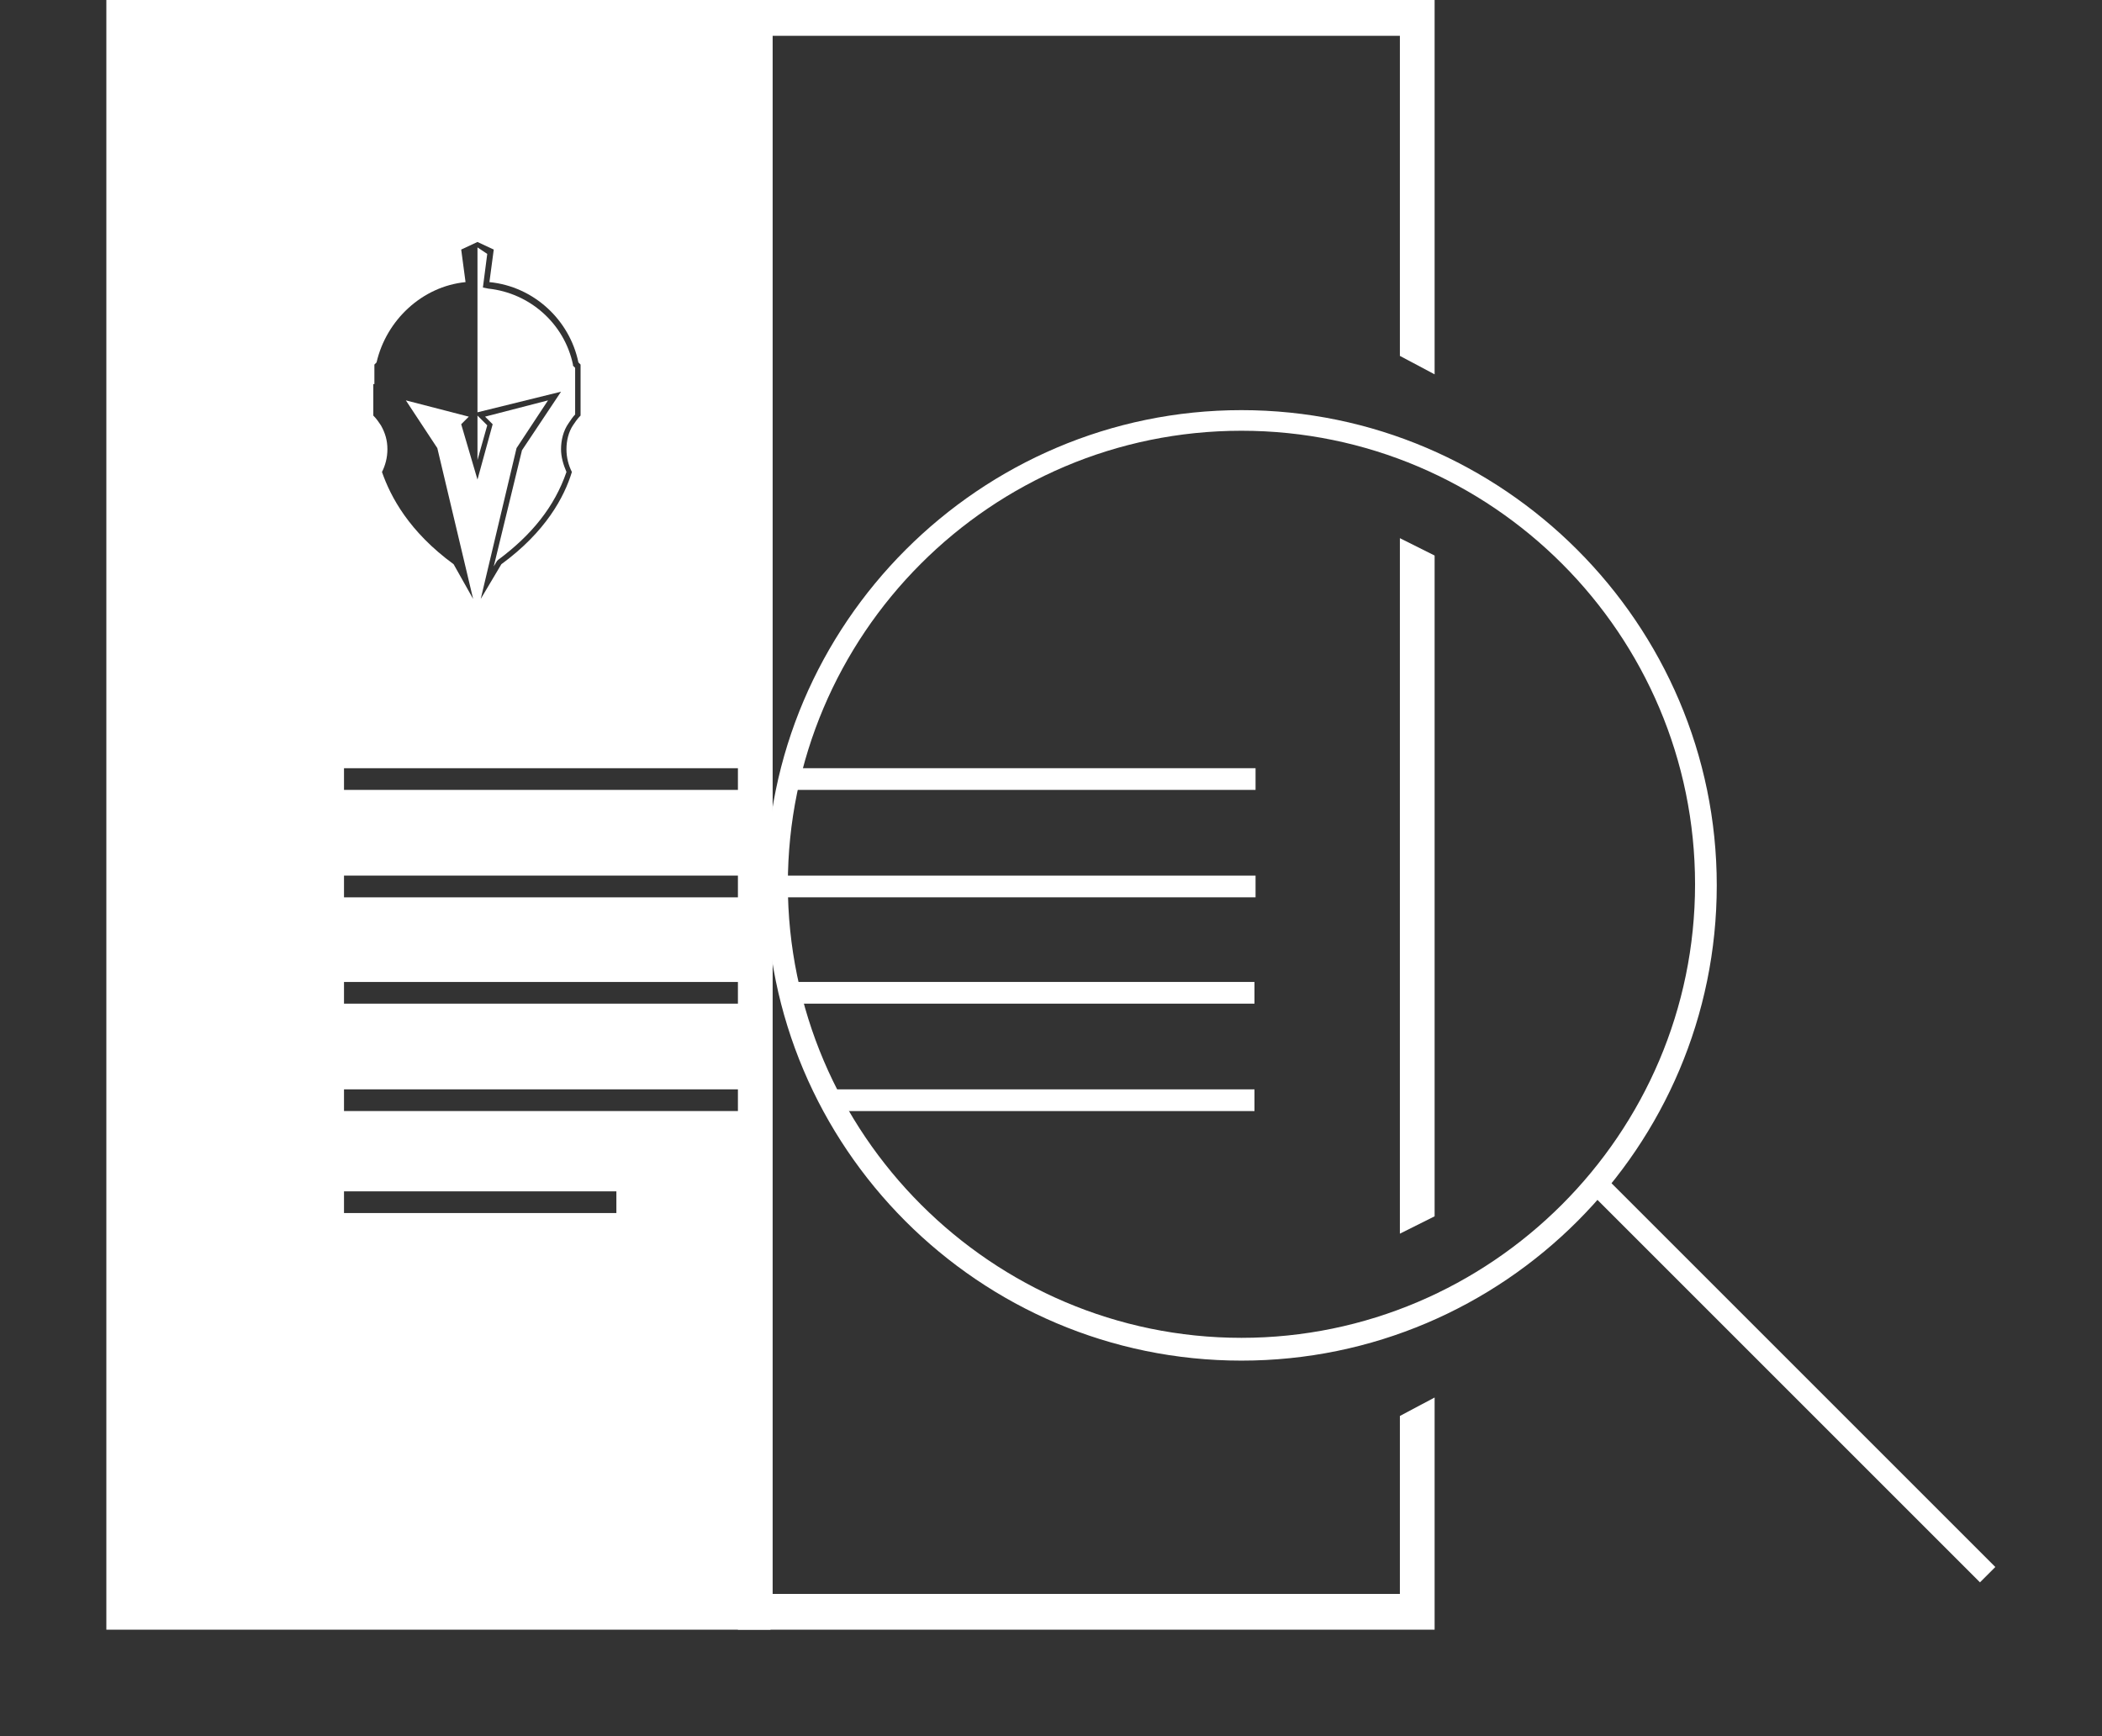 <?xml version="1.0" encoding="UTF-8"?> <!-- Generator: Adobe Illustrator 23.0.4, SVG Export Plug-In . SVG Version: 6.00 Build 0) --> <svg xmlns="http://www.w3.org/2000/svg" xmlns:xlink="http://www.w3.org/1999/xlink" id="Layer_1" x="0px" y="0px" viewBox="0 0 193.7 160" style="enable-background:new 0 0 193.7 160;" xml:space="preserve"><rect x="0" y="0" width="193.7" height="160" fill="#333333" stroke="none"/> <style type="text/css"> .st0{fill:#FFFFFF;} </style> <g> <g> <g> <rect x="72.7" y="70.8" class="st0" width="43" height="2"></rect> </g> <g> <rect x="71.6" y="80.7" class="st0" width="44.1" height="2"></rect> </g> <g> <rect x="72.9" y="90.5" class="st0" width="42.7" height="2"></rect> </g> <g> <rect x="76.7" y="100.4" class="st0" width="38.9" height="2"></rect> </g> </g> <g> <g> <polygon class="st0" points="129,113.7 132.2,112.1 132.2,51.2 129,49.6 "></polygon> </g> <g> <polygon class="st0" points="129,130.5 129,146.9 71.2,146.9 71.2,3.3 129,3.3 129,32.8 132.2,34.5 132.2,0 68,0 68,150.2 132.2,150.2 132.2,128.8 "></polygon> </g> </g> <g> <g> <path class="st0" d="M114.4,125.4c-24.2,0-43.8-19.7-43.8-43.8s19.7-43.8,43.8-43.8s43.8,19.7,43.8,43.8S138.6,125.4,114.4,125.4 z M114.4,39.7c-23.1,0-41.8,18.8-41.8,41.8s18.8,41.8,41.8,41.8s41.8-18.8,41.8-41.8S137.5,39.7,114.4,39.7z"></path> </g> <g> <rect x="164.2" y="101.7" transform="matrix(0.707 -0.707 0.707 0.707 -41.522 154.035)" class="st0" width="2" height="50.9"></rect> </g> </g> <g> <polygon class="st0" points="44,38.3 44,42.4 44.9,39.2 "></polygon> <path class="st0" d="M9.8,0v150.2H71V0H9.8z M34.5,35.4v-1.1l0-0.7l0.2-0.2c0.9-3.9,4.2-7,8.2-7.4l-0.4-3l1.5-0.7l1.5,0.7l-0.4,3 c4.1,0.4,7.4,3.5,8.2,7.4l0.2,0.2l0,0.7v1.1c0,0,0,0,0,0h0v2.9c-0.3,0.3-0.5,0.6-0.7,0.9c-0.4,0.6-0.6,1.4-0.6,2.2 c0,0.8,0.2,1.5,0.5,2.1h0C52,45.8,50.3,49,46.2,52l-1.9,3.2l3.3-13.9l2.9-4.4l-5.8,1.5l0.7,0.7L44,44.2l-1.5-5.1l0.7-0.7l-5.8-1.5 l2.9,4.4l3.3,13.9L41.8,52c-4.1-3-5.8-6.2-6.6-8.5h0c0.3-0.6,0.5-1.3,0.5-2.1c0-0.8-0.2-1.5-0.6-2.2c-0.2-0.3-0.4-0.6-0.7-0.9 V35.4L34.5,35.4C34.5,35.4,34.5,35.4,34.5,35.4z M56.8,111.8H31.7v-2h25.1V111.8z M69.4,102.4H31.7v-2h37.7V102.4z M69.4,92.5 H31.7v-2h37.7V92.5z M69.4,82.7H31.7v-2h37.7V82.7z M69.4,72.8H31.7v-2h37.7V72.8z"></path> <path class="st0" d="M48.1,41.5l-2.6,10.7l0.3-0.5l0.1-0.1c3.1-2.3,5.2-4.9,6.3-8.1c-0.3-0.7-0.5-1.4-0.5-2.1 c0-0.8,0.2-1.7,0.7-2.4c0.2-0.3,0.4-0.6,0.6-0.8l0-4.3l-0.2-0.2l0-0.1c-0.8-3.8-4-6.6-7.8-7l-0.5-0.1l0.4-3.1L44,22.8v3.1v1.5v2 v3.9V38l7.7-1.9L48.1,41.5z"></path> </g> </g> </svg> 